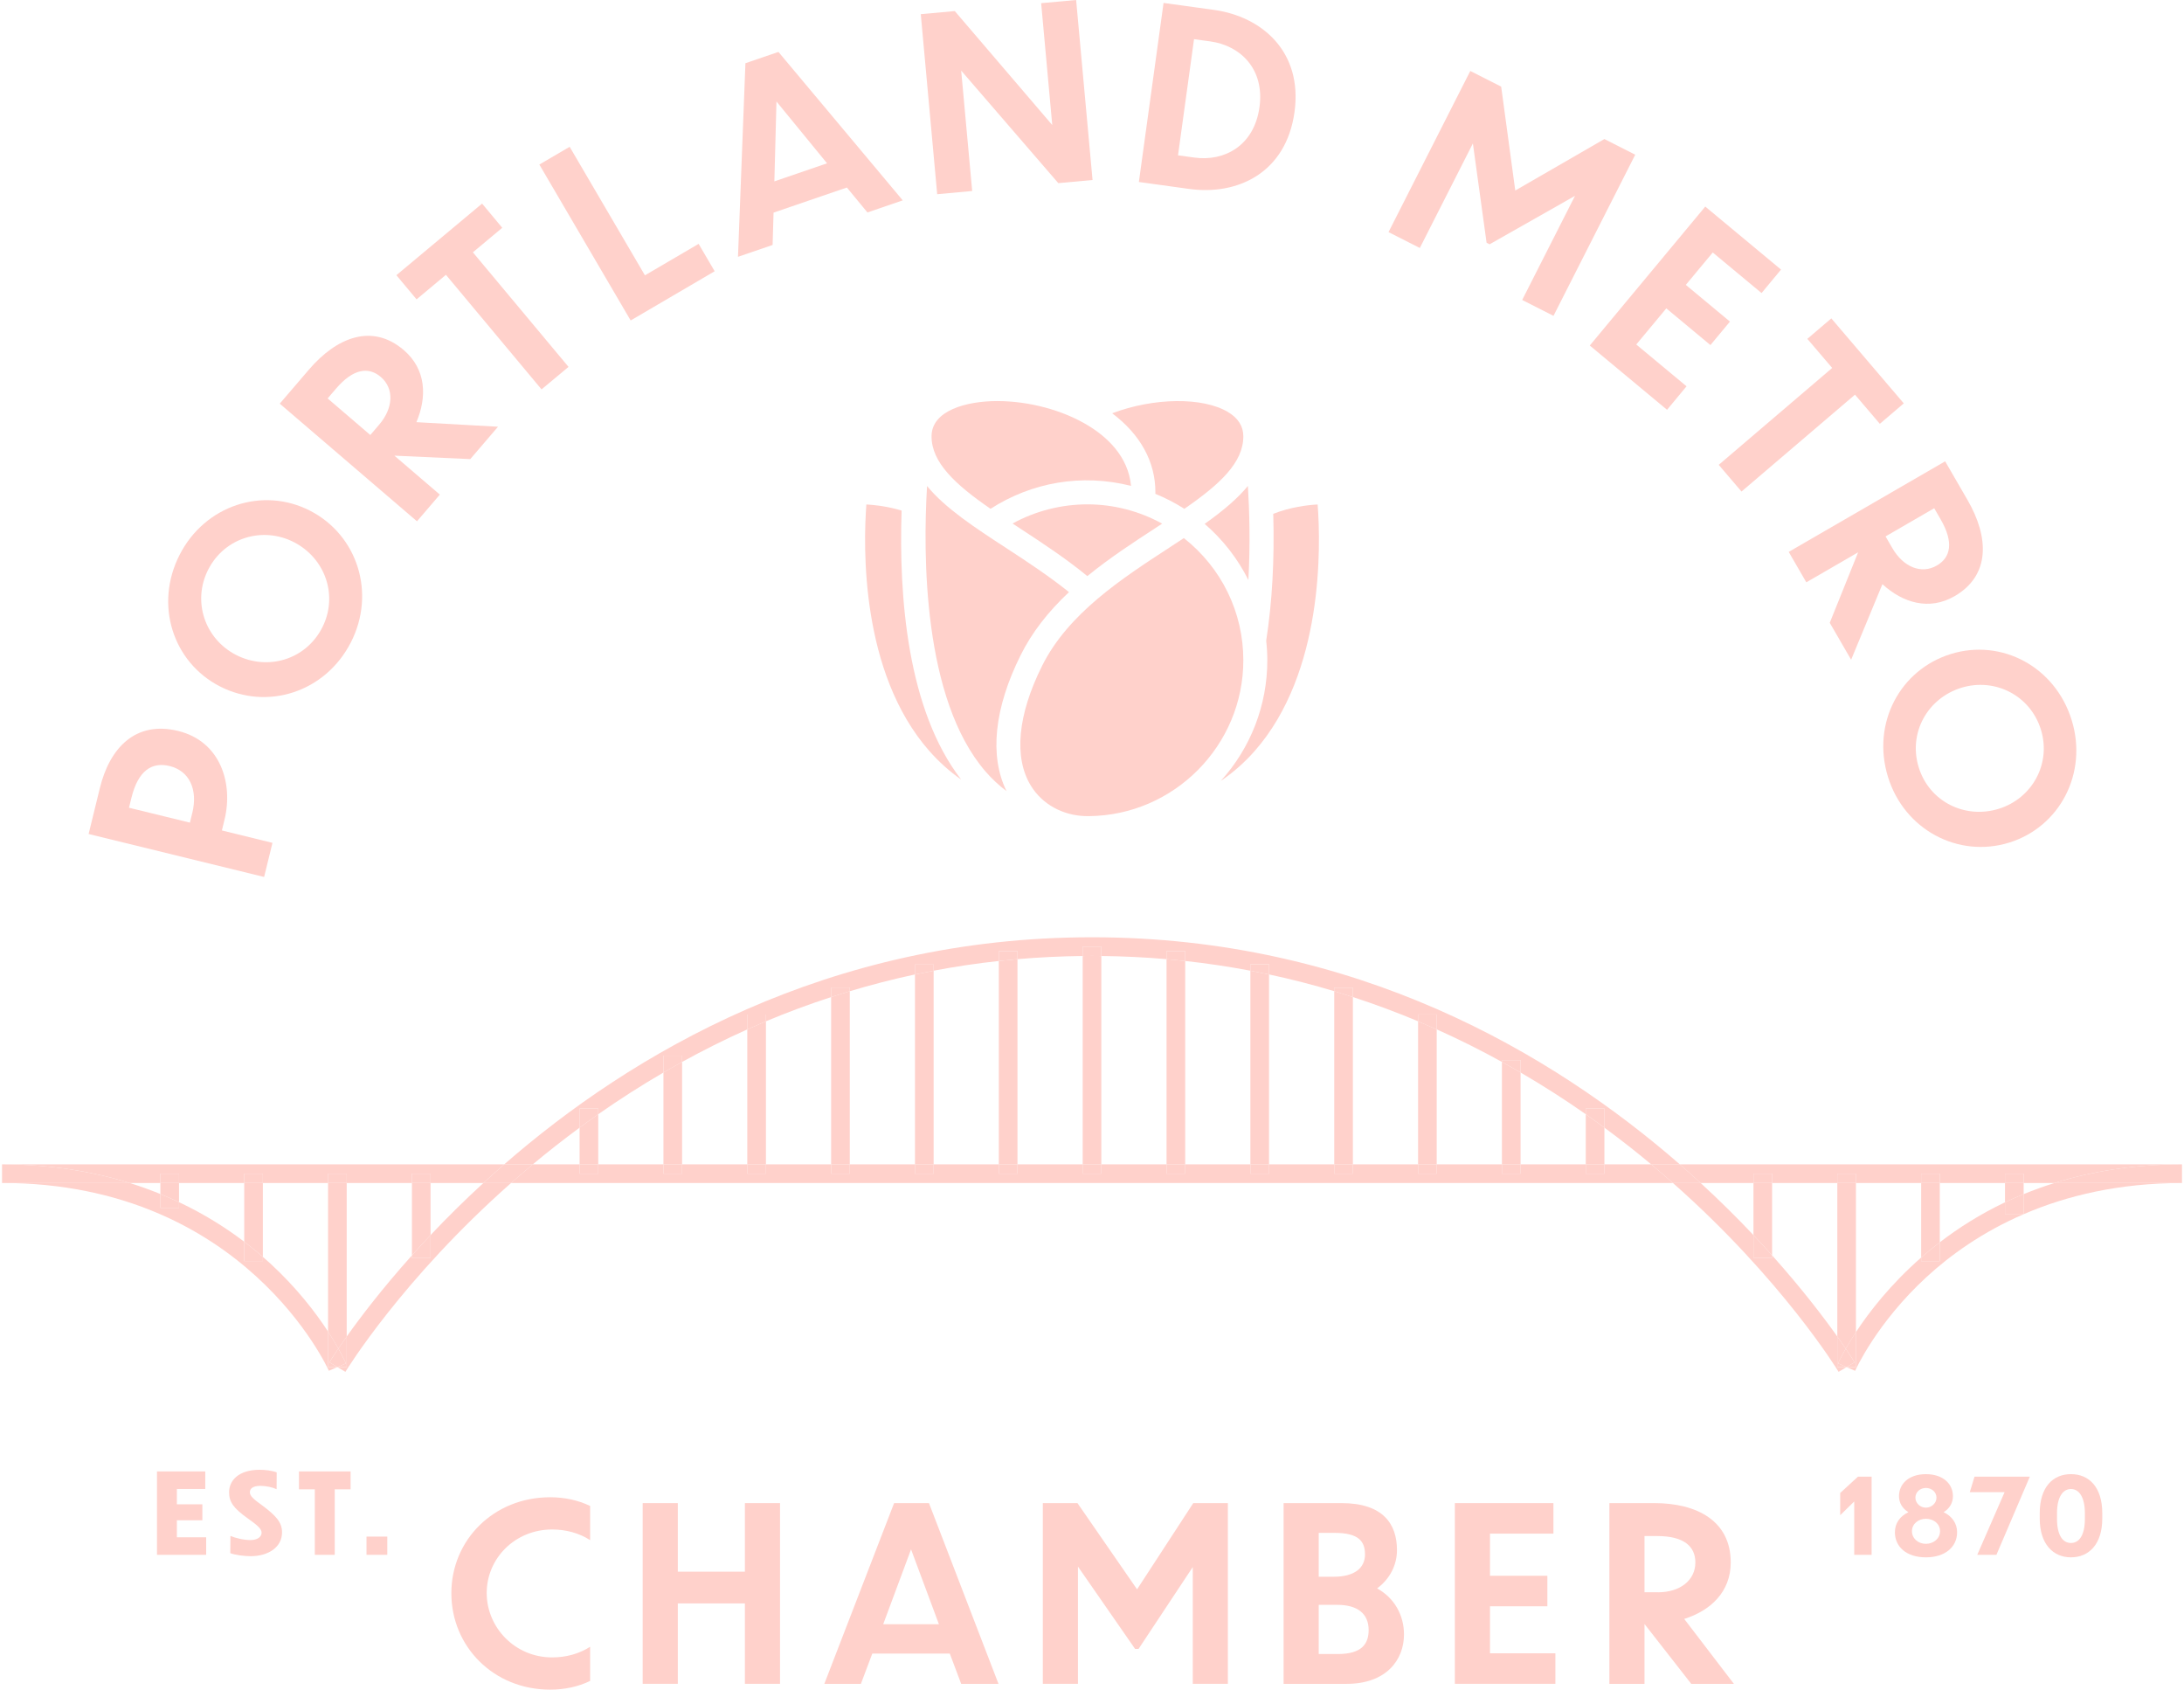 <svg width="128" height="99" viewBox="0 0 128 99" fill="none" xmlns="http://www.w3.org/2000/svg">
<path d="M15.97 49.385L13.005 48.658L13.159 48.024C13.675 45.914 12.938 43.44 10.442 42.828C7.932 42.214 6.426 43.833 5.852 46.177L5.193 48.866L15.479 51.383L15.969 49.385H15.97ZM11.268 47.635L11.131 48.2L7.56 47.327L7.699 46.761C8.099 45.12 8.921 44.635 9.941 44.884C11.099 45.168 11.607 46.257 11.27 47.636L11.268 47.635Z" fill="#FFD1CB"/>
<path d="M12.889 40.217C15.668 41.643 19.063 40.562 20.561 37.644C22.045 34.752 20.95 31.35 18.172 29.924C15.406 28.503 12.017 29.604 10.532 32.498C9.034 35.416 10.123 38.798 12.889 40.218V40.217ZM12.212 33.358C13.171 31.489 15.406 30.833 17.224 31.766C19.069 32.713 19.839 34.911 18.88 36.781C17.913 38.662 15.678 39.318 13.834 38.373C12.015 37.439 11.245 35.241 12.21 33.358H12.212Z" fill="#FFD1CB"/>
<path d="M25.778 28.98L23.115 26.698L27.561 26.9L29.188 25.003L24.404 24.736C25.035 23.259 24.981 21.641 23.666 20.514C21.812 18.925 19.732 19.759 18.105 21.657L16.396 23.651L24.438 30.544L25.778 28.98ZM22.22 24.884L21.703 25.488L19.202 23.345L19.692 22.773C20.708 21.588 21.606 21.478 22.318 22.087C23.115 22.772 23.052 23.915 22.22 24.885V24.884Z" fill="#FFD1CB"/>
<path d="M26.135 16.102L31.739 22.815L33.32 21.496L27.715 14.784L29.436 13.346L28.254 11.929L23.231 16.124L24.414 17.54L26.135 16.102Z" fill="#FFD1CB"/>
<path d="M41.885 15.893L40.945 14.288L37.798 16.132L33.387 8.601L31.61 9.641L36.962 18.777L41.885 15.893Z" fill="#FFD1CB"/>
<path d="M45.335 12.459L49.633 10.987L50.839 12.448L52.908 11.74L45.623 3.042L43.688 3.704L43.252 15.047L45.281 14.353L45.337 12.457L45.335 12.459ZM45.507 5.948L48.472 9.569L45.384 10.627L45.507 5.948Z" fill="#FFD1CB"/>
<path d="M56.978 11.191L56.333 4.137L62.025 10.73L64.032 10.547L63.07 0L61.02 0.186L61.671 7.327L55.958 0.649L53.965 0.83L54.927 11.379L56.978 11.191Z" fill="#FFD1CB"/>
<path d="M75.869 6.562C76.356 3.033 73.962 0.968 71.148 0.58L68.194 0.172L66.747 10.663L69.701 11.071C72.527 11.46 75.376 10.134 75.869 6.562ZM69.98 2.295L70.936 2.427C72.695 2.669 74.125 4.042 73.816 6.277C73.504 8.542 71.755 9.476 69.997 9.232L69.041 9.101L69.98 2.294V2.295Z" fill="#FFD1CB"/>
<path d="M86.323 8.405L87.126 14.224L87.302 14.314L92.308 11.475L89.212 17.576L91.047 18.506L95.838 9.065L94.03 8.147L88.807 11.163L87.981 5.076L86.171 4.158L81.379 13.6L83.213 14.53L86.323 8.405Z" fill="#FFD1CB"/>
<path d="M97.702 24.011L98.845 22.634L95.898 20.185L97.659 18.068L100.245 20.219L101.389 18.843L98.802 16.692L100.381 14.794L103.241 17.171L104.383 15.796L99.942 12.104L93.174 20.245L97.702 24.011Z" fill="#FFD1CB"/>
<path d="M100.731 27.236L102.066 28.801L108.717 23.125L110.173 24.832L111.577 23.634L107.33 18.655L105.925 19.854L107.381 21.559L100.731 27.236Z" fill="#FFD1CB"/>
<path d="M105.865 34.119L108.901 32.362L107.238 36.491L108.491 38.655L110.325 34.229C111.511 35.314 113.056 35.798 114.555 34.931C116.668 33.706 116.569 31.467 115.317 29.303L114.001 27.03L104.833 32.337L105.865 34.119ZM113.361 29.779L113.737 30.43C114.521 31.782 114.326 32.665 113.515 33.135C112.606 33.662 111.55 33.224 110.908 32.118L110.509 31.43L113.359 29.779H113.361Z" fill="#FFD1CB"/>
<path d="M114.34 38.318C111.356 39.237 109.683 42.383 110.649 45.516C111.607 48.621 114.766 50.292 117.749 49.372C120.719 48.455 122.376 45.301 121.418 42.195C120.451 39.061 117.311 37.402 114.34 38.318ZM119.614 42.751C120.232 44.758 119.091 46.789 117.138 47.391C115.158 48.003 113.072 46.968 112.452 44.96C111.829 42.94 112.97 40.91 114.95 40.298C116.903 39.697 118.989 40.731 119.614 42.751Z" fill="#FFD1CB"/>
<path d="M26.453 93.35C26.453 96.474 28.923 99 32.244 99C33.082 99 33.891 98.829 34.587 98.489V96.487C33.948 96.898 33.181 97.111 32.358 97.111C30.186 97.111 28.525 95.364 28.525 93.335C28.525 91.307 30.186 89.616 32.358 89.616C33.181 89.616 33.947 89.829 34.587 90.24V88.238C33.877 87.897 33.082 87.727 32.244 87.727C28.923 87.727 26.453 90.24 26.453 93.348V93.35Z" fill="#FFD1CB"/>
<path d="M37.666 88.07V98.659H39.725V93.947H43.657V98.659H45.716V88.07H43.657V92.088H39.725V88.07H37.666Z" fill="#FFD1CB"/>
<path d="M52.402 88.07L48.312 98.661H50.456L51.123 96.887H55.666L56.333 98.661H58.52L54.445 88.07H52.4H52.402ZM51.763 95.167L53.395 90.78L55.028 95.167H51.762H51.763Z" fill="#FFD1CB"/>
<path d="M66.641 93.123L63.148 88.07H61.118V98.659H63.177V91.79L66.527 96.616H66.727L69.906 91.817V98.659H71.964V88.07H69.935L66.641 93.123Z" fill="#FFD1CB"/>
<path d="M81.874 90.823C81.874 89.29 81.051 88.07 78.622 88.07H75.229V98.661H78.92C81.263 98.661 82.285 97.242 82.285 95.766C82.285 94.63 81.716 93.622 80.71 93.068C81.462 92.514 81.874 91.691 81.874 90.825V90.823ZM77.288 89.815H78.226C79.63 89.815 80 90.312 80 91.078C80 91.887 79.361 92.384 78.183 92.384H77.288V89.814V89.815ZM78.41 96.913H77.288V94.031H78.367C79.574 94.031 80.213 94.556 80.213 95.507C80.213 96.301 79.829 96.913 78.41 96.913Z" fill="#FFD1CB"/>
<path d="M91.043 89.858V88.07H85.266V98.659H91.158V96.871H87.325V94.116H90.688V92.328H87.325V89.858H91.043Z" fill="#FFD1CB"/>
<path d="M101.435 91.548C101.435 89.106 99.448 88.07 96.949 88.07H94.323V98.661H96.381V95.154L99.121 98.661H101.62L98.709 94.857C100.242 94.374 101.435 93.28 101.435 91.549V91.548ZM97.175 93.294H96.381V90.001H97.132C98.695 90.001 99.362 90.611 99.362 91.549C99.362 92.6 98.453 93.296 97.175 93.296V93.294Z" fill="#FFD1CB"/>
<path d="M25.234 72.367V73.714H24.142V73.555C22.396 75.505 21.12 77.182 20.32 78.309V80.1H19.774L20.243 80.38C20.31 80.267 23.569 74.951 29.953 69.314H28.33C27.191 70.361 26.156 71.389 25.233 72.367H25.234Z" fill="#FFD1CB"/>
<path d="M33.97 66.073V64.946H35.062V65.285C36.264 64.445 37.539 63.624 38.884 62.841V61.85H39.976V62.221C41.195 61.55 42.469 60.91 43.798 60.314V59.442H44.89V59.84C46.119 59.325 47.393 58.849 48.712 58.42V57.864H49.804V58.078C51.04 57.707 52.314 57.376 53.626 57.095V56.513H54.718V56.875C55.959 56.639 57.232 56.447 58.54 56.305V55.724H59.632V56.199C60.876 56.092 62.151 56.029 63.454 56.014V55.462H64.546V56.014C65.849 56.029 67.123 56.09 68.368 56.199V55.724H69.46V56.305C70.767 56.448 72.042 56.64 73.282 56.875V56.494H74.374V57.094C75.687 57.374 76.96 57.704 78.196 58.076V57.87H79.288V58.418C80.607 58.848 81.882 59.323 83.109 59.839V59.441H84.202V60.312C85.532 60.908 86.806 61.547 88.024 62.22V62.114H89.116V62.84C90.462 63.624 91.738 64.443 92.938 65.284V64.944H94.03V66.071C94.995 66.781 95.91 67.5 96.773 68.221H98.449C90.987 61.723 79.477 54.916 64.001 54.916C48.524 54.916 37.014 61.724 29.553 68.221H31.228C32.091 67.5 33.006 66.781 33.971 66.071L33.97 66.073Z" fill="#FFD1CB"/>
<path d="M107.681 80.1V78.309C106.879 77.182 105.605 75.504 103.859 73.555V73.707H102.767V72.367C101.843 71.389 100.808 70.359 99.67 69.314H98.046C104.431 74.951 107.689 80.267 107.757 80.38L108.225 80.1H107.679H107.681Z" fill="#FFD1CB"/>
<path d="M9.4 69.314V68.769H10.492V69.314H14.314V68.769H15.406V69.314H19.228V68.769H20.32V69.314H24.142V68.769H25.234V69.314H28.331C28.725 68.952 29.131 68.588 29.551 68.222H0.117C2.968 68.222 5.449 68.647 7.596 69.314H9.398H9.4Z" fill="#FFD1CB"/>
<path d="M94.03 68.222V68.767H92.938V68.222H89.116V68.767H88.023V68.222H84.202V68.767H83.109V68.222H79.288V68.767H78.195V68.222H74.374V68.767H73.282V68.222H69.46V68.767H68.368V68.222H64.546V68.767H63.454V68.222H59.632V68.767H58.54V68.222H54.718V68.767H53.626V68.222H49.804V68.767H48.712V68.222H44.89V68.767H43.798V68.222H39.976V68.767H38.884V68.222H35.062V68.767H33.97V68.222H31.226C30.79 68.587 30.364 68.951 29.953 69.314H98.046C97.635 68.951 97.21 68.587 96.773 68.222H94.03Z" fill="#FFD1CB"/>
<path d="M102.767 69.314V68.769H103.859V69.314H107.681V68.769H108.773V69.314H112.595V68.769H113.687V69.314H117.509V68.769H118.601V69.314H120.407C122.569 68.64 125.049 68.222 127.882 68.222H98.448C98.868 68.587 99.274 68.952 99.668 69.314H102.765H102.767Z" fill="#FFD1CB"/>
<path d="M98.448 68.222H96.773C97.21 68.587 97.635 68.951 98.046 69.314H99.67C99.276 68.952 98.869 68.588 98.45 68.222H98.448Z" fill="#FFD1CB"/>
<path d="M29.551 68.222C29.132 68.587 28.725 68.952 28.331 69.314H29.955C30.366 68.951 30.791 68.587 31.228 68.222H29.553H29.551Z" fill="#FFD1CB"/>
<path d="M118.6 69.966V71.127H117.507V70.447C116.051 71.14 114.785 71.946 113.686 72.789V73.891H112.593V73.685C110.795 75.259 109.55 76.868 108.772 78.052V80.103H108.225L108.726 80.32C108.739 80.293 109.964 77.527 112.931 74.805C115.659 72.302 120.465 69.317 127.881 69.317H120.405C119.775 69.513 119.175 69.732 118.6 69.968V69.966Z" fill="#FFD1CB"/>
<path d="M120.407 69.314H127.882V68.222C125.049 68.222 122.569 68.638 120.407 69.314Z" fill="#FFD1CB"/>
<path d="M107.681 69.314V78.31C107.873 78.581 108.039 78.82 108.176 79.023C108.332 78.75 108.53 78.422 108.773 78.051V69.314H107.681Z" fill="#FFD1CB"/>
<path d="M108.175 79.022C108.037 78.819 107.873 78.58 107.68 78.309V80.1H108.225L107.725 79.883C107.734 79.864 107.879 79.542 108.175 79.022Z" fill="#FFD1CB"/>
<path d="M108.773 68.769H107.681V69.314H108.773V68.769Z" fill="#FFD1CB"/>
<path d="M108.695 79.819L108.226 80.1H108.772V78.049C108.528 78.42 108.331 78.748 108.175 79.022C108.504 79.507 108.679 79.793 108.695 79.819Z" fill="#FFD1CB"/>
<path d="M108.175 79.022C107.878 79.542 107.732 79.864 107.725 79.882L108.225 80.1L108.693 79.82C108.677 79.794 108.503 79.509 108.173 79.022H108.175Z" fill="#FFD1CB"/>
<path d="M112.595 69.314V73.682C112.939 73.382 113.302 73.082 113.687 72.787V69.314H112.595Z" fill="#FFD1CB"/>
<path d="M113.687 68.769H112.595V69.314H113.687V68.769Z" fill="#FFD1CB"/>
<path d="M112.595 73.89H113.687V72.788C113.302 73.083 112.939 73.382 112.595 73.683V73.889V73.89Z" fill="#FFD1CB"/>
<path d="M117.509 69.314V70.445C117.861 70.278 118.226 70.119 118.601 69.965V69.314H117.509Z" fill="#FFD1CB"/>
<path d="M118.601 68.769H117.509V69.314H118.601V68.769Z" fill="#FFD1CB"/>
<path d="M117.509 71.126H118.601V69.965C118.228 70.118 117.861 70.277 117.509 70.445V71.125V71.126Z" fill="#FFD1CB"/>
<path d="M102.767 69.314V72.367C103.151 72.772 103.513 73.168 103.859 73.555V69.314H102.767Z" fill="#FFD1CB"/>
<path d="M102.767 73.708H103.859V73.556C103.513 73.17 103.151 72.773 102.767 72.368V73.708Z" fill="#FFD1CB"/>
<path d="M103.859 68.769H102.767V69.314H103.859V68.769Z" fill="#FFD1CB"/>
<path d="M19.227 80.1V78.02C18.517 76.929 17.418 75.484 15.844 74.032C15.705 73.903 15.556 73.773 15.406 73.643V73.889H14.313V72.755C13.247 71.943 11.978 71.141 10.492 70.438V70.773H9.4V69.96C8.825 69.727 8.227 69.508 7.597 69.313H0.119C14.309 69.313 19.226 80.206 19.273 80.317L19.774 80.099H19.229L19.227 80.1Z" fill="#FFD1CB"/>
<path d="M0.119 68.222V69.314H7.597C5.451 68.648 2.969 68.222 0.119 68.222Z" fill="#FFD1CB"/>
<path d="M19.227 69.314V78.021C19.474 78.4 19.674 78.735 19.83 79.014C19.966 78.813 20.13 78.578 20.32 78.31V69.314H19.227Z" fill="#FFD1CB"/>
<path d="M20.274 79.884L19.774 80.101H20.32V78.31C20.13 78.578 19.966 78.813 19.83 79.014C20.115 79.524 20.259 79.845 20.274 79.884Z" fill="#FFD1CB"/>
<path d="M20.32 68.769H19.227V69.314H20.32V68.769Z" fill="#FFD1CB"/>
<path d="M19.83 79.014C19.674 78.735 19.475 78.4 19.227 78.02V80.101H19.773L19.305 79.82C19.32 79.794 19.497 79.505 19.83 79.014Z" fill="#FFD1CB"/>
<path d="M19.83 79.015C19.498 79.506 19.321 79.795 19.305 79.821L19.773 80.101L20.273 79.884C20.256 79.845 20.114 79.524 19.829 79.015H19.83Z" fill="#FFD1CB"/>
<path d="M14.314 69.314V72.756C14.703 73.052 15.07 73.349 15.406 73.642V69.314H14.314Z" fill="#FFD1CB"/>
<path d="M15.406 68.769H14.314V69.314H15.406V68.769Z" fill="#FFD1CB"/>
<path d="M14.314 73.889H15.406V73.643C15.07 73.349 14.704 73.053 14.314 72.756V73.89V73.889Z" fill="#FFD1CB"/>
<path d="M9.4 69.314V69.961C9.776 70.114 10.14 70.273 10.492 70.439V69.314H9.4Z" fill="#FFD1CB"/>
<path d="M10.492 68.769H9.4V69.314H10.492V68.769Z" fill="#FFD1CB"/>
<path d="M9.4 70.774H10.492V70.439C10.141 70.273 9.776 70.114 9.4 69.961V70.774Z" fill="#FFD1CB"/>
<path d="M24.142 69.314V73.555C24.488 73.168 24.85 72.772 25.234 72.367V69.314H24.142Z" fill="#FFD1CB"/>
<path d="M24.142 73.714H25.234V72.367C24.85 72.772 24.488 73.168 24.142 73.555V73.714Z" fill="#FFD1CB"/>
<path d="M25.234 68.769H24.142V69.314H25.234V68.769Z" fill="#FFD1CB"/>
<path d="M33.969 66.072V68.221H35.062V65.285C34.69 65.545 34.327 65.807 33.969 66.071V66.072Z" fill="#FFD1CB"/>
<path d="M35.062 64.946H33.969V66.073C34.327 65.809 34.69 65.547 35.062 65.287V64.947V64.946Z" fill="#FFD1CB"/>
<path d="M35.062 68.222H33.969V68.767H35.062V68.222Z" fill="#FFD1CB"/>
<path d="M38.883 62.842V68.223H39.976V62.222C39.606 62.425 39.243 62.633 38.883 62.842Z" fill="#FFD1CB"/>
<path d="M39.976 61.852H38.883V62.842C39.243 62.633 39.606 62.426 39.976 62.222V61.852Z" fill="#FFD1CB"/>
<path d="M39.976 68.222H38.883V68.767H39.976V68.222Z" fill="#FFD1CB"/>
<path d="M43.797 60.315V68.222H44.89V59.84C44.522 59.995 44.158 60.153 43.797 60.314V60.315Z" fill="#FFD1CB"/>
<path d="M44.89 59.443H43.797V60.315C44.158 60.153 44.522 59.996 44.89 59.841V59.443Z" fill="#FFD1CB"/>
<path d="M44.89 68.222H43.797V68.767H44.89V68.222Z" fill="#FFD1CB"/>
<path d="M48.711 58.419V68.222H49.804V58.077C49.436 58.187 49.072 58.302 48.711 58.419Z" fill="#FFD1CB"/>
<path d="M49.804 57.864H48.711V58.42C49.072 58.302 49.436 58.188 49.804 58.078V57.864Z" fill="#FFD1CB"/>
<path d="M49.804 68.222H48.711V68.767H49.804V68.222Z" fill="#FFD1CB"/>
<path d="M53.625 57.096V68.222H54.718V56.876C54.351 56.946 53.986 57.019 53.625 57.095V57.096Z" fill="#FFD1CB"/>
<path d="M54.718 56.513H53.625V57.096C53.986 57.019 54.35 56.946 54.718 56.877V56.515V56.513Z" fill="#FFD1CB"/>
<path d="M54.718 68.222H53.625V68.767H54.718V68.222Z" fill="#FFD1CB"/>
<path d="M58.539 56.306V68.222H59.632V56.2C59.265 56.232 58.901 56.266 58.539 56.306Z" fill="#FFD1CB"/>
<path d="M59.632 55.725H58.539V56.306C58.9 56.266 59.265 56.232 59.632 56.2V55.725Z" fill="#FFD1CB"/>
<path d="M59.632 68.222H58.539V68.767H59.632V68.222Z" fill="#FFD1CB"/>
<path d="M64.001 56.009C63.817 56.009 63.637 56.015 63.455 56.016V68.223H64.547V56.016C64.366 56.015 64.185 56.009 64.002 56.009H64.001Z" fill="#FFD1CB"/>
<path d="M64.546 56.017V55.464H63.453V56.017C63.635 56.016 63.816 56.01 63.999 56.01C64.182 56.01 64.362 56.016 64.544 56.017H64.546Z" fill="#FFD1CB"/>
<path d="M64.546 68.222H63.453V68.767H64.546V68.222Z" fill="#FFD1CB"/>
<path d="M68.369 56.2V68.222H69.462V56.306C69.101 56.266 68.736 56.232 68.369 56.2Z" fill="#FFD1CB"/>
<path d="M69.46 55.725H68.367V56.2C68.734 56.232 69.098 56.266 69.46 56.306V55.725Z" fill="#FFD1CB"/>
<path d="M69.462 68.222H68.369V68.767H69.462V68.222Z" fill="#FFD1CB"/>
<path d="M73.283 56.876V68.222H74.376V57.096C74.015 57.019 73.651 56.946 73.283 56.877V56.876Z" fill="#FFD1CB"/>
<path d="M74.374 56.497H73.282V56.877C73.648 56.948 74.013 57.021 74.374 57.096V56.497Z" fill="#FFD1CB"/>
<path d="M74.376 68.222H73.283V68.767H74.376V68.222Z" fill="#FFD1CB"/>
<path d="M78.197 58.077V68.222H79.29V58.419C78.929 58.302 78.565 58.187 78.197 58.077Z" fill="#FFD1CB"/>
<path d="M79.288 57.871H78.195V58.077C78.563 58.188 78.927 58.302 79.288 58.419V57.871Z" fill="#FFD1CB"/>
<path d="M79.29 68.222H78.197V68.767H79.29V68.222Z" fill="#FFD1CB"/>
<path d="M83.111 59.841V68.223H84.203V60.317C83.843 60.155 83.479 59.997 83.111 59.843V59.841Z" fill="#FFD1CB"/>
<path d="M84.202 59.443H83.109V59.841C83.477 59.996 83.841 60.154 84.202 60.315V59.443Z" fill="#FFD1CB"/>
<path d="M84.203 68.222H83.111V68.767H84.203V68.222Z" fill="#FFD1CB"/>
<path d="M88.025 62.222V68.223H89.118V62.842C88.758 62.633 88.394 62.425 88.025 62.222Z" fill="#FFD1CB"/>
<path d="M89.116 62.115H88.024V62.221C88.393 62.424 88.757 62.632 89.116 62.841V62.115Z" fill="#FFD1CB"/>
<path d="M89.118 68.222H88.025V68.767H89.118V68.222Z" fill="#FFD1CB"/>
<path d="M92.939 65.286V68.223H94.031V66.074C93.674 65.81 93.311 65.548 92.939 65.287V65.286Z" fill="#FFD1CB"/>
<path d="M94.03 64.946H92.938V65.285C93.31 65.546 93.672 65.808 94.03 66.071V64.944V64.946Z" fill="#FFD1CB"/>
<path d="M94.031 68.222H92.939V68.767H94.031V68.222Z" fill="#FFD1CB"/>
<path d="M67.722 30.936L68.111 30.681C66.765 29.941 65.257 29.551 63.733 29.551C62.208 29.551 60.681 29.939 59.344 30.674L59.743 30.936C61.188 31.878 62.488 32.743 63.727 33.755C65.037 32.685 66.46 31.759 67.722 30.937V30.936Z" fill="#FFD1CB"/>
<path d="M58.444 23.499C56.668 23.499 54.596 24.04 54.596 25.567C54.596 27.093 55.974 28.381 58.053 29.812C60.464 28.264 63.388 27.736 66.288 28.469C66.124 26.719 64.85 25.587 63.783 24.938C62.308 24.037 60.312 23.499 58.444 23.499Z" fill="#FFD1CB"/>
<path d="M62.65 34.692C61.501 33.772 60.255 32.946 58.976 32.113C57.148 30.922 55.411 29.791 54.333 28.477C54.095 32.429 54.074 40.953 57.768 45.213C58.141 45.644 58.55 46.024 58.989 46.351C57.978 44.296 58.267 41.488 59.825 38.374C60.475 37.073 61.402 35.867 62.652 34.693L62.65 34.692Z" fill="#FFD1CB"/>
<path d="M50.776 29.558C50.593 31.994 50.418 39.403 54.465 44.001C55.023 44.635 55.649 45.196 56.332 45.676C53.166 41.587 52.673 34.925 52.842 29.916C52.022 29.666 51.252 29.584 50.776 29.557V29.558Z" fill="#FFD1CB"/>
<path d="M73.137 28.473C72.566 29.169 71.761 29.873 70.603 30.695C71.665 31.61 72.54 32.734 73.165 33.984C73.284 31.872 73.226 29.909 73.137 28.473Z" fill="#FFD1CB"/>
<path d="M67.716 28.847C67.716 28.877 67.715 28.905 67.712 28.934C68.31 29.179 68.882 29.474 69.411 29.813C71.492 28.383 72.869 27.106 72.869 25.566C72.869 24.978 72.567 24.498 71.97 24.142C70.485 23.254 67.616 23.296 65.183 24.215C66.841 25.465 67.716 27.058 67.716 28.847Z" fill="#FFD1CB"/>
<path d="M63.605 47.815L63.81 47.819C68.804 47.779 72.869 43.683 72.869 38.687C72.869 35.881 71.6 33.278 69.384 31.527C69.099 31.714 68.81 31.903 68.515 32.097C65.731 33.911 62.609 35.945 61.081 39.002C59.636 41.892 59.404 44.396 60.426 46.051C61.085 47.117 62.274 47.776 63.604 47.817L63.605 47.815Z" fill="#FFD1CB"/>
<path d="M74.209 37.539C74.254 37.947 74.275 38.322 74.275 38.686C74.275 41.322 73.296 43.828 71.549 45.755C72.282 45.257 72.948 44.669 73.536 44.001C77.583 39.403 77.409 31.994 77.225 29.558C76.625 29.591 75.627 29.71 74.623 30.107C74.699 32.791 74.56 35.291 74.209 37.539Z" fill="#FFD1CB"/>
<path d="M12.03 87.243V86.215H9.201V91.101H12.083V90.073H10.366V89.076H11.86V88.141H10.366V87.243H12.03Z" fill="#FFD1CB"/>
<path d="M15.267 87.06C15.588 87.06 15.961 87.139 16.211 87.256L16.216 86.269C15.934 86.164 15.542 86.118 15.214 86.118C13.977 86.118 13.426 86.754 13.426 87.434C13.426 87.997 13.675 88.363 14.512 88.959C15.055 89.346 15.332 89.567 15.332 89.804C15.332 90.04 15.095 90.236 14.683 90.236C14.271 90.236 13.787 90.112 13.505 89.994L13.497 91.002C13.759 91.107 14.303 91.18 14.69 91.18C15.718 91.18 16.53 90.661 16.53 89.785C16.53 89.177 16.149 88.796 15.397 88.226C14.886 87.859 14.644 87.663 14.644 87.434C14.644 87.205 14.84 87.06 15.266 87.06H15.267Z" fill="#FFD1CB"/>
<path d="M19.618 91.101V87.263H20.548V86.215H17.522V87.263H18.451V91.101H19.618Z" fill="#FFD1CB"/>
<path d="M22.698 90.032H21.48V91.1H22.698V90.032Z" fill="#FFD1CB"/>
<path d="M109.691 91.101V86.52H108.892L107.85 87.478V88.78L108.672 87.975V91.101H109.691Z" fill="#FFD1CB"/>
<path d="M111.056 89.775C111.056 90.634 111.737 91.248 112.873 91.248C114.008 91.248 114.702 90.634 114.702 89.775C114.702 89.271 114.415 88.841 113.911 88.602C114.267 88.387 114.458 88.049 114.458 87.663C114.458 86.951 113.886 86.374 112.874 86.374C111.862 86.374 111.296 86.951 111.296 87.663C111.296 88.049 111.492 88.387 111.849 88.602C111.339 88.841 111.057 89.265 111.057 89.775H111.056ZM112.873 87.183C113.21 87.183 113.493 87.422 113.493 87.749C113.493 88.075 113.205 88.337 112.873 88.337C112.54 88.337 112.258 88.074 112.258 87.749C112.258 87.424 112.535 87.183 112.873 87.183ZM112.873 88.989C113.334 88.989 113.702 89.289 113.702 89.713C113.702 90.137 113.334 90.456 112.873 90.456C112.411 90.456 112.056 90.137 112.056 89.713C112.056 89.289 112.43 88.989 112.873 88.989Z" fill="#FFD1CB"/>
<path d="M115.447 87.428H117.486L115.883 91.101H117.006L118.965 86.52H115.723L115.447 87.428Z" fill="#FFD1CB"/>
<path d="M121.375 91.248C122.43 91.248 123.21 90.475 123.21 88.976V88.656C123.21 87.14 122.437 86.373 121.375 86.373C120.312 86.373 119.545 87.14 119.545 88.656V88.976C119.545 90.473 120.331 91.248 121.375 91.248ZM120.557 88.669C120.557 87.7 120.908 87.245 121.375 87.245C121.841 87.245 122.191 87.7 122.191 88.669V88.989C122.191 89.958 121.853 90.407 121.375 90.407C120.896 90.407 120.557 89.959 120.557 88.989V88.669Z" fill="#FFD1CB"/>
</svg>
